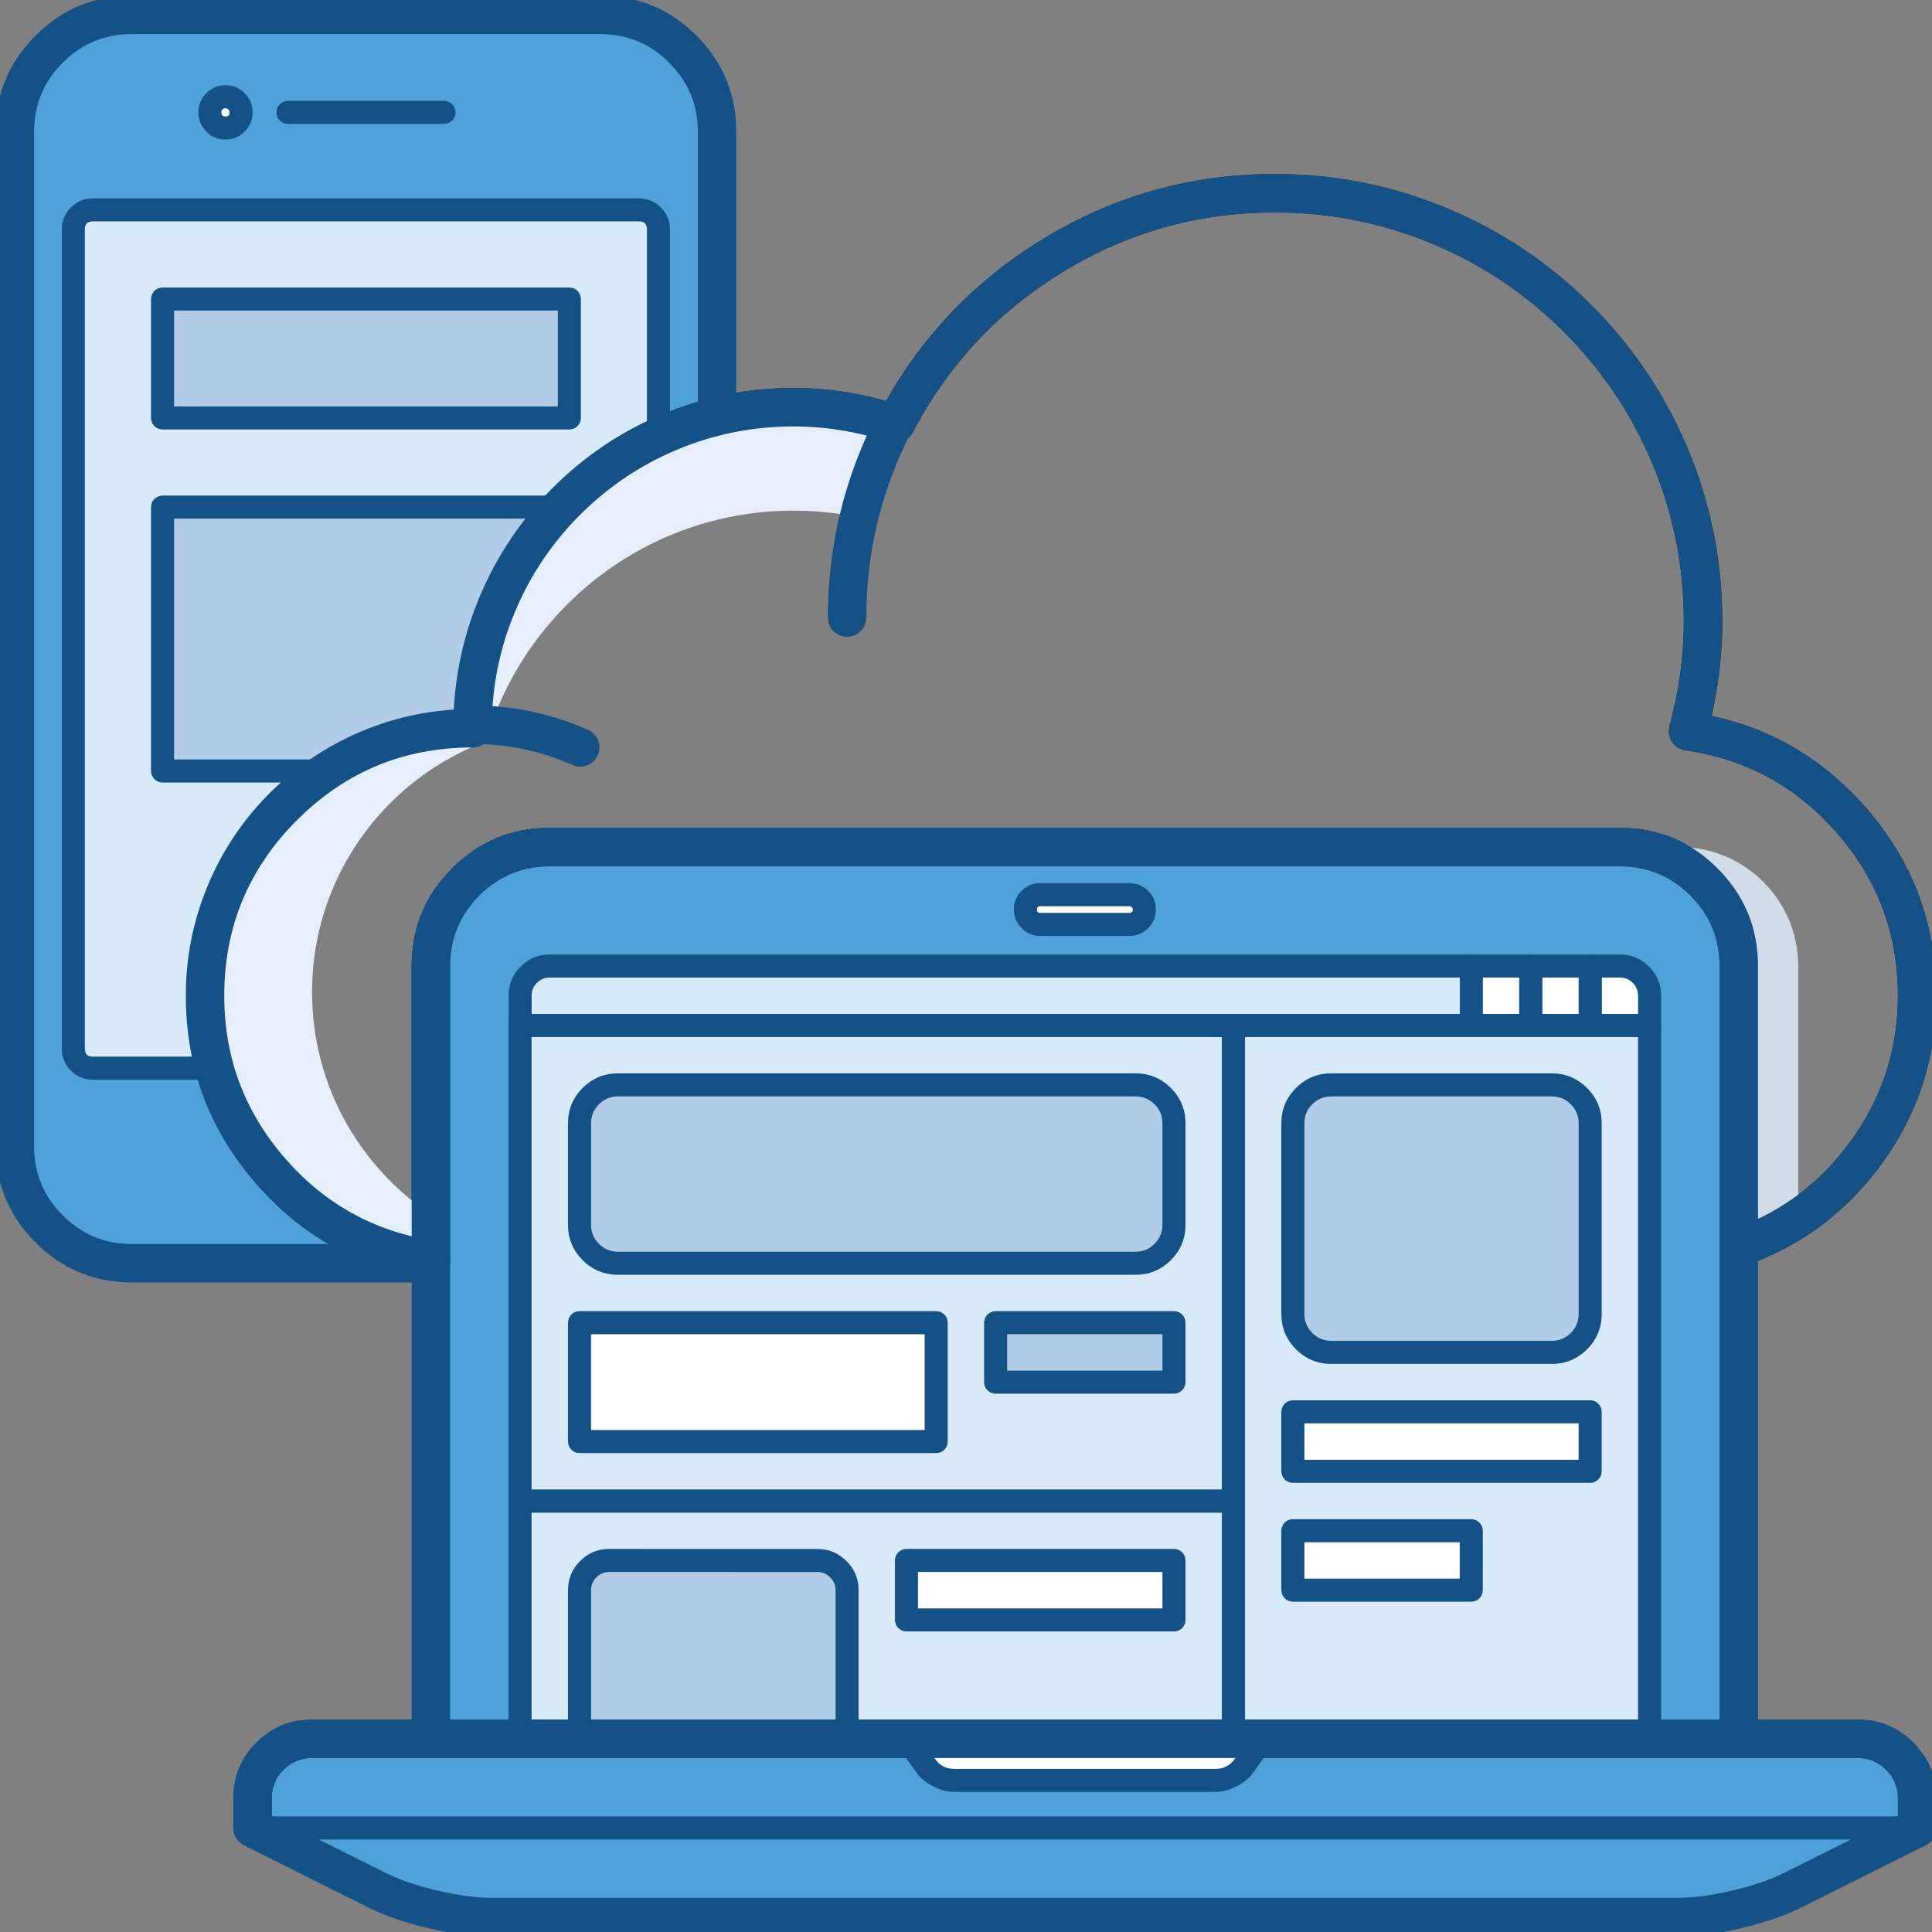 <svg xmlns="http://www.w3.org/2000/svg" xmlns:xlink="http://www.w3.org/1999/xlink" fill="none" version="1.1" width="62.854" height="62.854" viewBox="0 0 62.854 62.854"><rect x="0" y="0" width="62.854" height="62.854" fill="#808080" stroke="none"/><defs><clipPath id="master_svg0_0_253"><g><rect x="0" y="0" width="62.854" height="62.854" rx="0" fill="#FFFFFF" fill-opacity="1"/></g></clipPath></defs><g style="mix-blend-mode:passthrough"><g style="mix-blend-mode:passthrough" clipPath="url(#master_svg0_0_253)"><g><path d="M61.745,32.392Q61.745,29.365,59.754,27.089Q57.781,24.835,54.829,24.409Q54.768,24.4,54.71,24.379Q54.652,24.359,54.599,24.327Q54.546,24.296,54.5,24.255Q54.454,24.213,54.418,24.164Q54.381,24.115,54.354,24.059Q54.328,24.004,54.312,23.944Q54.297,23.884,54.294,23.823Q54.291,23.762,54.3,23.701Q54.305,23.664,54.314,23.628Q54.781,21.883,54.781,20.211Q54.781,17.504,53.736,15.034Q52.727,12.647,50.886,10.806Q49.044,8.965,46.657,7.956Q44.187,6.911,41.479,6.911Q37.692,6.911,34.491,8.899Q31.38,10.831,29.685,14.084Q29.659,14.133,29.626,14.177Q29.592,14.221,29.551,14.258Q29.51,14.295,29.463,14.325Q29.416,14.354,29.364,14.375Q29.313,14.396,29.259,14.407Q29.205,14.418,29.149,14.42Q29.094,14.422,29.039,14.414Q28.984,14.405,28.932,14.388Q27.399,13.873,25.814,13.873Q23.817,13.873,21.993,14.644Q20.231,15.389,18.872,16.749Q17.513,18.108,16.768,19.87Q15.997,21.694,15.997,23.692Q15.997,23.753,15.985,23.814Q15.973,23.874,15.949,23.931Q15.926,23.988,15.892,24.039Q15.857,24.09,15.814,24.134Q15.77,24.177,15.719,24.211Q15.668,24.246,15.611,24.269Q15.554,24.293,15.494,24.305Q15.433,24.317,15.372,24.317Q12.027,24.317,9.661,26.683Q7.295,29.049,7.295,32.395Q7.295,35.397,9.256,37.664Q11.196,39.907,14.115,40.365L14.018,40.982L13.393,40.982L13.393,31.427Q13.393,29.566,14.709,28.249Q16.026,26.933,17.886,26.933L52.697,26.933Q54.56,26.933,55.876,28.249Q57.193,29.565,57.193,31.427L57.193,40.591L56.568,40.591L56.359,40.002Q58.745,39.156,60.229,37.098Q61.745,34.994,61.745,32.392ZM62.995,32.392Q62.995,35.397,61.243,37.828Q59.531,40.204,56.777,41.18Q56.676,41.216,56.568,41.216Q56.507,41.216,56.446,41.204Q56.386,41.192,56.329,41.168Q56.272,41.144,56.221,41.11Q56.17,41.076,56.126,41.033Q56.083,40.989,56.049,40.938Q56.014,40.887,55.991,40.83Q55.967,40.773,55.955,40.713Q55.943,40.652,55.943,40.591L55.943,31.427Q55.943,30.083,54.993,29.133Q54.042,28.183,52.697,28.183L17.886,28.183Q16.543,28.183,15.593,29.133Q14.643,30.083,14.643,31.427L14.643,40.982Q14.643,41.031,14.636,41.079Q14.626,41.14,14.605,41.197Q14.584,41.255,14.552,41.308Q14.519,41.36,14.478,41.406Q14.436,41.451,14.386,41.487Q14.337,41.523,14.281,41.549Q14.225,41.575,14.165,41.59Q14.105,41.604,14.044,41.607Q13.982,41.609,13.921,41.6Q10.55,41.071,8.31,38.482Q6.045,35.863,6.045,32.395Q6.045,30.497,6.778,28.764Q7.486,27.09,8.777,25.799Q10.068,24.508,11.742,23.8Q13.475,23.067,15.372,23.067L15.372,23.692L14.747,23.692Q14.747,21.441,15.617,19.383Q16.457,17.397,17.988,15.865Q19.52,14.333,21.506,13.493Q23.563,12.623,25.814,12.623Q27.603,12.623,29.33,13.203L29.131,13.795L28.577,13.507Q30.429,9.95,33.832,7.837Q37.335,5.661,41.479,5.661Q44.44,5.661,47.144,6.805Q49.756,7.909,51.769,9.922Q53.783,11.936,54.888,14.547Q56.031,17.251,56.031,20.211Q56.031,22.048,55.522,23.952L54.918,23.79L55.008,23.171Q58.418,23.664,60.694,26.266Q62.995,28.895,62.995,32.392Z" fill="#231F20" fill-opacity="1"/></g><g><path d="M52.697,27.558C54.835,27.558,56.568,29.29,56.568,31.427C56.568,31.427,56.568,56.568,56.568,56.568C56.568,56.568,14.019,56.568,14.019,56.568C14.019,56.568,14.019,31.427,14.019,31.427C14.019,29.29,15.752,27.558,17.887,27.558C17.887,27.558,52.697,27.558,52.697,27.558C52.697,27.558,52.697,27.558,52.697,27.558Z" fill="#4EA1D9" fill-opacity="1"/></g><g><path d="M17.887,26.933L52.697,26.933Q54.56,26.933,55.876,28.249Q57.193,29.565,57.193,31.427L57.193,56.568Q57.193,56.63,57.181,56.69Q57.169,56.75,57.146,56.807Q57.122,56.864,57.088,56.915Q57.054,56.967,57.01,57.01Q56.967,57.054,56.915,57.088Q56.864,57.122,56.807,57.146Q56.75,57.169,56.69,57.181Q56.63,57.193,56.568,57.193L14.019,57.193Q13.957,57.193,13.897,57.181Q13.837,57.169,13.78,57.146Q13.723,57.122,13.672,57.088Q13.62,57.054,13.577,57.01Q13.533,56.967,13.499,56.915Q13.465,56.864,13.441,56.807Q13.418,56.75,13.406,56.69Q13.394,56.63,13.394,56.568L13.394,31.427Q13.394,29.566,14.71,28.249Q16.026,26.933,17.887,26.933ZM17.887,28.183Q16.544,28.183,15.594,29.133Q14.644,30.083,14.644,31.427L14.644,56.568L14.019,56.568L14.019,55.943L56.568,55.943L56.568,56.568L55.943,56.568L55.943,31.427Q55.943,30.083,54.993,29.133Q54.042,28.183,52.697,28.183L17.887,28.183Z" fill="#145186" fill-opacity="1"/></g><g><path d="M14.019,40.981C9.856,40.329,6.671,36.74,6.671,32.394C6.671,27.587,10.568,23.691,15.373,23.691C15.373,18.782,18.763,14.675,23.329,13.559C23.329,13.559,23.329,4.292,23.329,4.292C23.329,2.188,21.623,0.483,19.52,0.483C19.52,0.483,4.288,0.483,4.288,0.483C2.186,0.483,0.483,2.188,0.483,4.29C0.483,4.29,0.483,37.288,0.483,37.288C0.483,39.391,2.186,41.096,4.288,41.096C4.288,41.096,14.019,41.096,14.019,41.096C14.019,41.096,14.019,40.981,14.019,40.981Z" fill="#4EA1D9" fill-opacity="1"/></g><g><path d="M13.394,41.096L13.394,40.981L14.019,40.981L13.922,41.599Q10.551,41.071,8.311,38.482Q6.046,35.863,6.046,32.394Q6.046,30.496,6.779,28.763Q7.487,27.089,8.778,25.798Q10.069,24.507,11.742,23.799Q13.476,23.066,15.373,23.066L15.373,23.691L14.748,23.691Q14.748,19.827,17.15,16.813Q19.512,13.848,23.18,12.951L23.329,13.559L22.704,13.559L22.704,4.292Q22.704,2.973,21.771,2.041Q20.839,1.108,19.52,1.108L4.288,1.108Q2.971,1.108,2.04,2.04Q1.108,2.972,1.108,4.29L1.108,37.288Q1.108,38.607,2.04,39.539Q2.971,40.471,4.288,40.471L14.019,40.471L14.019,41.096L13.394,41.096ZM14.644,41.096Q14.644,41.158,14.632,41.218Q14.62,41.279,14.596,41.336Q14.573,41.393,14.538,41.444Q14.504,41.495,14.461,41.538Q14.417,41.582,14.366,41.616Q14.315,41.65,14.258,41.674Q14.201,41.697,14.141,41.709Q14.08,41.721,14.019,41.721L4.288,41.721Q2.453,41.721,1.155,40.422Q-0.142,39.124,-0.142,37.288L-0.142,4.29Q-0.142,2.455,1.155,1.157Q2.453,-0.142,4.288,-0.142L19.52,-0.142Q21.356,-0.142,22.655,1.157Q23.954,2.455,23.954,4.292L23.954,13.559Q23.954,13.611,23.945,13.662Q23.937,13.713,23.92,13.763Q23.903,13.812,23.878,13.858Q23.853,13.903,23.82,13.944Q23.788,13.985,23.75,14.021Q23.711,14.056,23.667,14.084Q23.624,14.112,23.576,14.133Q23.528,14.153,23.477,14.166Q20.224,14.961,18.127,17.592Q15.998,20.265,15.998,23.691Q15.998,23.752,15.986,23.813Q15.974,23.873,15.95,23.93Q15.926,23.987,15.892,24.038Q15.858,24.089,15.815,24.133Q15.771,24.176,15.72,24.211Q15.669,24.245,15.612,24.268Q15.555,24.292,15.495,24.304Q15.434,24.316,15.373,24.316Q12.028,24.316,9.662,26.682Q7.296,29.048,7.296,32.394Q7.296,35.397,9.256,37.664Q11.196,39.906,14.116,40.364Q14.17,40.372,14.223,40.39Q14.275,40.409,14.324,40.436Q14.372,40.463,14.415,40.498Q14.458,40.533,14.494,40.575Q14.53,40.617,14.558,40.665Q14.586,40.713,14.605,40.765Q14.624,40.817,14.634,40.871Q14.644,40.926,14.644,40.981L14.644,41.096Z" fill="#145186" fill-opacity="1"/></g><g><path d="M7.843,3.656C7.843,3.938,7.618,4.164,7.336,4.164C7.055,4.164,6.828,3.938,6.828,3.656C6.828,3.377,7.055,3.148,7.336,3.148C7.618,3.148,7.843,3.376,7.843,3.656Z" fill="#FFFFFF" fill-opacity="1"/></g><g><path d="M7.335,2.773Q7.702,2.772,7.961,3.032Q8.218,3.291,8.218,3.656Q8.218,4.022,7.961,4.28Q7.703,4.539,7.336,4.539Q6.97,4.539,6.712,4.281Q6.453,4.022,6.453,3.656Q6.453,3.291,6.711,3.033Q6.97,2.773,7.336,2.773L7.335,2.773ZM7.336,3.523Q7.203,3.523,7.203,3.656Q7.203,3.789,7.336,3.789Q7.468,3.789,7.468,3.656Q7.468,3.6,7.43,3.562Q7.392,3.523,7.337,3.523L7.336,3.523Z" fill="#145186" fill-opacity="1"/></g><g><path d="M14.444,4.031L9.367,4.031L9.367,3.656L9.367,3.281L14.444,3.281L14.444,3.656L14.444,4.031ZM14.444,3.281Q14.48,3.281,14.517,3.288Q14.553,3.295,14.587,3.309Q14.621,3.324,14.652,3.344Q14.683,3.365,14.709,3.391Q14.735,3.417,14.755,3.448Q14.776,3.478,14.79,3.512Q14.804,3.547,14.811,3.583Q14.819,3.619,14.819,3.656Q14.819,3.693,14.811,3.729Q14.804,3.765,14.79,3.799Q14.776,3.834,14.755,3.864Q14.735,3.895,14.709,3.921Q14.683,3.947,14.652,3.968Q14.621,3.988,14.587,4.002Q14.553,4.017,14.517,4.024Q14.48,4.031,14.444,4.031L9.367,4.031Q9.33,4.031,9.293,4.024Q9.257,4.017,9.223,4.002Q9.189,3.988,9.158,3.968Q9.127,3.947,9.101,3.921Q9.075,3.895,9.055,3.864Q9.034,3.834,9.02,3.799Q9.006,3.765,8.999,3.729Q8.992,3.693,8.992,3.656Q8.992,3.619,8.999,3.583Q9.006,3.547,9.02,3.512Q9.034,3.478,9.055,3.448Q9.075,3.417,9.101,3.391Q9.127,3.365,9.158,3.344Q9.189,3.324,9.223,3.309Q9.257,3.295,9.293,3.288Q9.33,3.281,9.367,3.281L14.444,3.281Z" fill="#145186" fill-opacity="1"/></g><g><path d="M6.671,32.394C6.671,27.588,10.568,23.691,15.373,23.691C15.373,19.494,17.855,15.885,21.422,14.226C21.422,14.226,21.422,7.463,21.422,7.463C21.422,7.115,21.138,6.828,20.789,6.828C20.789,6.828,3.02,6.828,3.02,6.828C2.671,6.828,2.386,7.115,2.386,7.463C2.386,7.463,2.386,34.117,2.386,34.117C2.386,34.465,2.671,34.751,3.02,34.751C3.02,34.751,7.001,34.751,7.001,34.751C6.791,34,6.671,33.212,6.671,32.394Z" fill="#D8EAF8" fill-opacity="1"/></g><g><path d="M6.64,34.852Q6.296,33.619,6.296,32.394Q6.296,30.547,7.009,28.86Q7.698,27.231,8.955,25.975Q10.211,24.719,11.84,24.03Q13.527,23.316,15.373,23.316L15.373,23.691L14.998,23.691Q14.998,20.48,16.746,17.802Q18.446,15.197,21.264,13.886L21.422,14.226L21.047,14.226L21.047,7.463Q21.047,7.203,20.789,7.203L3.02,7.203Q2.761,7.203,2.761,7.463L2.761,34.117Q2.761,34.376,3.02,34.376L7.001,34.376L7.001,34.751L6.64,34.852ZM7.362,34.65Q7.376,34.7,7.376,34.751Q7.376,34.788,7.369,34.824Q7.362,34.86,7.347,34.894Q7.333,34.929,7.313,34.959Q7.292,34.99,7.266,35.016Q7.24,35.042,7.209,35.063Q7.179,35.083,7.144,35.097Q7.11,35.111,7.074,35.119Q7.038,35.126,7.001,35.126L3.02,35.126Q2.603,35.126,2.307,34.83Q2.011,34.534,2.011,34.117L2.011,7.463Q2.011,7.046,2.307,6.75Q2.603,6.453,3.02,6.453L20.789,6.453Q21.206,6.453,21.502,6.75Q21.797,7.047,21.797,7.463L21.797,14.226Q21.797,14.28,21.782,14.331Q21.767,14.383,21.738,14.428Q21.709,14.473,21.669,14.508Q21.629,14.544,21.58,14.566Q18.956,15.787,17.374,18.212Q15.748,20.703,15.748,23.691Q15.748,23.728,15.74,23.764Q15.733,23.8,15.719,23.834Q15.705,23.869,15.684,23.899Q15.664,23.93,15.638,23.956Q15.612,23.982,15.581,24.003Q15.55,24.023,15.516,24.037Q15.482,24.052,15.446,24.059Q15.41,24.066,15.373,24.066Q11.924,24.066,9.485,26.505Q7.046,28.945,7.046,32.394Q7.046,33.516,7.362,34.65Z" fill="#145186" fill-opacity="1"/></g><g><rect x="40.129" y="33.361" width="13.537" height="23.207" rx="0" fill="#D8EAF8" fill-opacity="1"/></g><g><path d="M39.754,56.568L39.754,33.361Q39.754,33.325,39.761,33.288Q39.768,33.252,39.782,33.218Q39.796,33.184,39.817,33.153Q39.837,33.122,39.864,33.096Q39.89,33.07,39.92,33.05Q39.951,33.029,39.985,33.015Q40.019,33.001,40.056,32.994Q40.092,32.986,40.129,32.986L53.666,32.986Q53.703,32.986,53.739,32.994Q53.775,33.001,53.809,33.015Q53.843,33.029,53.874,33.05Q53.905,33.07,53.931,33.096Q53.957,33.122,53.977,33.153Q53.998,33.184,54.012,33.218Q54.026,33.252,54.033,33.288Q54.041,33.325,54.041,33.361L54.041,56.568Q54.041,56.605,54.033,56.641Q54.026,56.678,54.012,56.712Q53.998,56.746,53.977,56.776Q53.957,56.807,53.931,56.833Q53.905,56.859,53.874,56.88Q53.843,56.9,53.809,56.915Q53.775,56.929,53.739,56.936Q53.703,56.943,53.666,56.943L40.129,56.943Q40.092,56.943,40.056,56.936Q40.019,56.929,39.985,56.915Q39.951,56.9,39.92,56.88Q39.89,56.859,39.864,56.833Q39.837,56.807,39.817,56.776Q39.796,56.746,39.782,56.712Q39.768,56.678,39.761,56.641Q39.754,56.605,39.754,56.568ZM40.504,33.736L40.504,56.193L53.291,56.193L53.291,33.736L40.504,33.736Z" fill="#145186" fill-opacity="1"/></g><g><rect x="16.918" y="48.834" width="23.207" height="7.734" rx="0" fill="#D8EAF8" fill-opacity="1"/></g><g><path d="M16.543,56.568L16.543,48.834Q16.543,48.797,16.55,48.761Q16.558,48.725,16.572,48.69Q16.586,48.656,16.606,48.626Q16.627,48.595,16.653,48.569Q16.679,48.543,16.71,48.522Q16.741,48.502,16.775,48.487Q16.809,48.473,16.845,48.466Q16.881,48.459,16.918,48.459L40.126,48.459Q40.163,48.459,40.199,48.466Q40.235,48.473,40.269,48.487Q40.303,48.502,40.334,48.522Q40.365,48.543,40.391,48.569Q40.417,48.595,40.437,48.626Q40.458,48.656,40.472,48.69Q40.486,48.725,40.493,48.761Q40.501,48.797,40.501,48.834L40.501,56.568Q40.501,56.605,40.493,56.641Q40.486,56.678,40.472,56.712Q40.458,56.746,40.438,56.777Q40.417,56.807,40.391,56.833Q40.365,56.859,40.334,56.88Q40.303,56.9,40.269,56.915Q40.235,56.929,40.199,56.936Q40.163,56.943,40.126,56.943L16.918,56.943Q16.881,56.943,16.845,56.936Q16.809,56.929,16.775,56.915Q16.741,56.9,16.71,56.88Q16.679,56.859,16.653,56.833Q16.627,56.807,16.606,56.777Q16.586,56.746,16.572,56.712Q16.558,56.678,16.55,56.641Q16.543,56.605,16.543,56.568ZM17.293,49.209L17.293,56.193L39.751,56.193L39.751,49.209L17.293,49.209Z" fill="#145186" fill-opacity="1"/></g><g><rect x="16.918" y="33.361" width="23.207" height="15.471" rx="0" fill="#D8EAF8" fill-opacity="1"/></g><g><path d="M16.543,48.832L16.543,33.361Q16.543,33.325,16.55,33.288Q16.558,33.252,16.572,33.218Q16.586,33.184,16.606,33.153Q16.627,33.122,16.653,33.096Q16.679,33.07,16.71,33.05Q16.741,33.029,16.775,33.015Q16.809,33.001,16.845,32.994Q16.881,32.986,16.918,32.986L40.126,32.986Q40.163,32.986,40.199,32.994Q40.235,33.001,40.269,33.015Q40.303,33.029,40.334,33.05Q40.365,33.07,40.391,33.096Q40.417,33.122,40.437,33.153Q40.458,33.184,40.472,33.218Q40.486,33.252,40.493,33.288Q40.501,33.325,40.501,33.361L40.501,48.832Q40.501,48.869,40.493,48.905Q40.486,48.942,40.472,48.976Q40.458,49.01,40.438,49.041Q40.417,49.071,40.391,49.097Q40.365,49.124,40.334,49.144Q40.303,49.165,40.269,49.179Q40.235,49.193,40.199,49.2Q40.163,49.207,40.126,49.207L16.918,49.207Q16.881,49.207,16.845,49.2Q16.809,49.193,16.775,49.179Q16.741,49.165,16.71,49.144Q16.679,49.124,16.653,49.097Q16.627,49.071,16.606,49.041Q16.586,49.01,16.572,48.976Q16.558,48.942,16.55,48.905Q16.543,48.869,16.543,48.832ZM17.293,33.736L17.293,48.457L39.751,48.457L39.751,33.736L17.293,33.736Z" fill="#145186" fill-opacity="1"/></g><g><path d="M51.733,31.427C51.733,31.427,52.697,31.427,52.697,31.427C53.233,31.427,53.666,31.86,53.666,32.394C53.666,32.394,53.666,33.36,53.666,33.36C53.666,33.36,51.733,33.36,51.733,33.36C51.733,33.36,51.733,31.427,51.733,31.427C51.733,31.427,51.733,31.427,51.733,31.427Z" fill="#FFFFFF" fill-opacity="1"/></g><g><path d="M51.358,33.36L51.358,31.427Q51.358,31.39,51.365,31.354Q51.373,31.317,51.387,31.283Q51.401,31.249,51.421,31.218Q51.442,31.188,51.468,31.162Q51.494,31.135,51.525,31.115Q51.556,31.094,51.59,31.08Q51.624,31.066,51.66,31.059Q51.696,31.052,51.733,31.052L52.697,31.052Q53.254,31.052,53.648,31.445Q54.041,31.838,54.041,32.394L54.041,33.36Q54.041,33.397,54.033,33.433Q54.026,33.469,54.012,33.503Q53.998,33.538,53.977,33.568Q53.957,33.599,53.931,33.625Q53.905,33.651,53.874,33.672Q53.843,33.692,53.809,33.706Q53.775,33.721,53.739,33.728Q53.703,33.735,53.666,33.735L51.733,33.735Q51.696,33.735,51.66,33.728Q51.624,33.721,51.59,33.706Q51.556,33.692,51.525,33.672Q51.494,33.651,51.468,33.625Q51.442,33.599,51.421,33.568Q51.401,33.538,51.387,33.503Q51.373,33.469,51.365,33.433Q51.358,33.397,51.358,33.36ZM52.108,33.36L51.733,33.36L51.733,32.985L53.666,32.985L53.666,33.36L53.291,33.36L53.291,32.394Q53.291,32.149,53.117,31.975Q52.944,31.802,52.697,31.802L51.733,31.802L51.733,31.427L52.108,31.427L52.108,33.36Z" fill="#145186" fill-opacity="1"/></g><g><path d="M16.921,33.36C16.921,33.36,16.921,32.392,16.921,32.392C16.921,31.86,17.354,31.427,17.887,31.427C17.887,31.427,47.867,31.427,47.867,31.427C47.867,31.427,47.867,33.36,47.867,33.36C47.867,33.36,16.921,33.36,16.921,33.36C16.921,33.36,16.921,33.36,16.921,33.36Z" fill="#D8EAF8" fill-opacity="1"/></g><g><path d="M47.867,33.735L16.921,33.735Q16.884,33.735,16.848,33.728Q16.812,33.721,16.778,33.706Q16.744,33.692,16.713,33.672Q16.682,33.651,16.656,33.625Q16.63,33.599,16.61,33.568Q16.589,33.538,16.575,33.503Q16.561,33.469,16.554,33.433Q16.546,33.397,16.546,33.36L16.546,32.392Q16.546,31.838,16.939,31.445Q17.332,31.052,17.887,31.052L47.867,31.052Q47.904,31.052,47.94,31.059Q47.976,31.066,48.01,31.08Q48.045,31.094,48.075,31.115Q48.106,31.135,48.132,31.162Q48.158,31.188,48.179,31.218Q48.199,31.249,48.213,31.283Q48.228,31.317,48.235,31.354Q48.242,31.39,48.242,31.427L48.242,33.36Q48.242,33.397,48.235,33.433Q48.228,33.469,48.213,33.503Q48.199,33.538,48.179,33.568Q48.158,33.599,48.132,33.625Q48.106,33.651,48.075,33.672Q48.045,33.692,48.01,33.706Q47.976,33.721,47.94,33.728Q47.904,33.735,47.867,33.735ZM47.867,32.985L47.867,33.36L47.492,33.36L47.492,31.427L47.867,31.427L47.867,31.802L17.887,31.802Q17.643,31.802,17.469,31.975Q17.296,32.148,17.296,32.392L17.296,33.36L16.921,33.36L16.921,32.985L47.867,32.985Z" fill="#145186" fill-opacity="1"/></g><g><path d="M36.744,30.074C37.01,30.074,37.229,29.856,37.229,29.589C37.229,29.322,37.01,29.107,36.744,29.107C36.744,29.107,33.845,29.107,33.845,29.107C33.576,29.107,33.36,29.322,33.36,29.589C33.36,29.856,33.576,30.074,33.845,30.074C33.845,30.074,36.744,30.074,36.744,30.074C36.744,30.074,36.744,30.074,36.744,30.074Z" fill="#FFFFFF" fill-opacity="1"/></g><g><path d="M33.845,29.699L36.744,29.699Q36.854,29.699,36.854,29.589Q36.854,29.545,36.823,29.514Q36.79,29.482,36.744,29.482L33.845,29.482Q33.735,29.482,33.735,29.589Q33.735,29.699,33.845,29.699ZM33.845,30.449Q33.488,30.449,33.236,30.196Q32.985,29.944,32.985,29.589Q32.985,29.233,33.237,28.982Q33.488,28.732,33.845,28.732L36.744,28.732Q37.099,28.732,37.351,28.981Q37.604,29.233,37.604,29.589Q37.604,29.944,37.352,30.197Q37.099,30.449,36.744,30.449L33.845,30.449Z" fill="#145186" fill-opacity="1"/></g><g><rect x="49.798" y="31.427" width="1.936" height="1.933" rx="0" fill="#FFFFFF" fill-opacity="1"/></g><g><path d="M49.423,33.36L49.423,31.427Q49.423,31.39,49.43,31.354Q49.437,31.317,49.451,31.283Q49.465,31.249,49.486,31.218Q49.506,31.188,49.533,31.162Q49.559,31.135,49.589,31.115Q49.62,31.094,49.654,31.08Q49.688,31.066,49.725,31.059Q49.761,31.052,49.798,31.052L51.733,31.052Q51.77,31.052,51.806,31.059Q51.843,31.066,51.877,31.08Q51.911,31.094,51.942,31.115Q51.972,31.135,51.998,31.162Q52.025,31.188,52.045,31.218Q52.066,31.249,52.08,31.283Q52.094,31.317,52.101,31.354Q52.108,31.39,52.108,31.427L52.108,33.36Q52.108,33.397,52.101,33.433Q52.094,33.469,52.08,33.503Q52.066,33.538,52.045,33.568Q52.025,33.599,51.998,33.625Q51.972,33.651,51.942,33.672Q51.911,33.692,51.877,33.706Q51.843,33.721,51.806,33.728Q51.77,33.735,51.733,33.735L49.798,33.735Q49.761,33.735,49.725,33.728Q49.688,33.721,49.654,33.706Q49.62,33.692,49.589,33.672Q49.559,33.651,49.533,33.625Q49.506,33.599,49.486,33.568Q49.465,33.538,49.451,33.503Q49.437,33.469,49.43,33.433Q49.423,33.397,49.423,33.36ZM50.173,31.802L50.173,32.985L51.358,32.985L51.358,31.802L50.173,31.802Z" fill="#145186" fill-opacity="1"/></g><g><rect x="47.867" y="31.427" width="1.931" height="1.933" rx="0" fill="#FFFFFF" fill-opacity="1"/></g><g><path d="M47.492,33.36L47.492,31.427Q47.492,31.39,47.499,31.354Q47.506,31.317,47.52,31.283Q47.535,31.249,47.555,31.218Q47.576,31.188,47.602,31.162Q47.628,31.135,47.659,31.115Q47.689,31.094,47.723,31.08Q47.758,31.066,47.794,31.059Q47.83,31.052,47.867,31.052L49.798,31.052Q49.835,31.052,49.871,31.059Q49.907,31.066,49.941,31.08Q49.975,31.094,50.006,31.115Q50.037,31.135,50.063,31.162Q50.089,31.188,50.11,31.218Q50.13,31.249,50.144,31.283Q50.158,31.317,50.166,31.354Q50.173,31.39,50.173,31.427L50.173,33.36Q50.173,33.397,50.166,33.433Q50.158,33.469,50.144,33.503Q50.13,33.538,50.11,33.568Q50.089,33.599,50.063,33.625Q50.037,33.651,50.006,33.672Q49.975,33.692,49.941,33.706Q49.907,33.721,49.871,33.728Q49.835,33.735,49.798,33.735L47.867,33.735Q47.83,33.735,47.794,33.728Q47.758,33.721,47.723,33.706Q47.689,33.692,47.659,33.672Q47.628,33.651,47.602,33.625Q47.576,33.599,47.555,33.568Q47.535,33.538,47.52,33.503Q47.506,33.469,47.499,33.433Q47.492,33.397,47.492,33.36ZM48.242,31.802L48.242,32.985L49.423,32.985L49.423,31.802L48.242,31.802Z" fill="#145186" fill-opacity="1"/></g><g><path d="M42.061 36.545C42.061 35.854 42.621 35.295 43.311 35.295L50.483 35.295C51.174 35.295 51.733 35.854 51.733 36.545L51.733 42.747C51.733 43.438 51.174 43.997 50.483 43.997L43.312 43.997C42.621 43.997 42.061 43.437 42.061 42.746Z" fill="#B2CCE8" fill-opacity="1"/></g><g><path d="M41.686,36.545Q41.686,35.872,42.162,35.396Q42.638,34.92,43.311,34.92L50.483,34.92Q51.156,34.92,51.632,35.396Q52.108,35.872,52.108,36.545L52.108,42.747Q52.108,43.421,51.632,43.897Q51.156,44.372,50.483,44.372L43.312,44.372Q42.639,44.372,42.162,43.896Q41.686,43.42,41.686,42.746L41.686,36.545ZM42.436,36.545L42.436,42.746Q42.436,43.109,42.693,43.366Q42.949,43.622,43.312,43.622L50.483,43.622Q50.846,43.622,51.102,43.366Q51.358,43.11,51.358,42.747L51.358,36.545Q51.358,36.182,51.102,35.926Q50.846,35.67,50.483,35.67L43.311,35.67Q42.949,35.67,42.692,35.926Q42.436,36.182,42.436,36.545Z" fill="#145186" fill-opacity="1"/></g><g><path d="M27.558,56.568C27.558,56.568,27.558,51.733,27.558,51.733C27.558,51.203,27.122,50.768,26.591,50.768C26.591,50.768,19.821,50.766,19.821,50.766C19.288,50.766,18.854,51.202,18.854,51.733C18.854,51.733,18.854,56.568,18.854,56.568C18.854,56.568,27.558,56.568,27.558,56.568C27.558,56.568,27.558,56.568,27.558,56.568Z" fill="#B2CCE8" fill-opacity="1"/></g><g><path d="M18.854,56.193L27.558,56.193L27.558,56.568L27.183,56.568L27.183,51.733Q27.183,51.491,27.009,51.317Q26.834,51.143,26.591,51.143L19.821,51.141Q19.577,51.141,19.403,51.316Q19.229,51.49,19.229,51.733L19.229,56.568L18.854,56.568L18.854,56.193ZM18.854,56.943Q18.817,56.943,18.781,56.936Q18.744,56.929,18.71,56.915Q18.676,56.9,18.645,56.88Q18.615,56.859,18.589,56.833Q18.562,56.807,18.542,56.777Q18.521,56.746,18.507,56.712Q18.493,56.678,18.486,56.641Q18.479,56.605,18.479,56.568L18.479,51.733Q18.479,51.179,18.872,50.785Q19.266,50.391,19.821,50.391L26.591,50.393Q27.144,50.393,27.538,50.786Q27.933,51.18,27.933,51.733L27.933,56.568Q27.933,56.605,27.926,56.641Q27.919,56.678,27.905,56.712Q27.89,56.746,27.87,56.777Q27.849,56.807,27.823,56.833Q27.797,56.859,27.766,56.88Q27.736,56.9,27.702,56.915Q27.667,56.929,27.631,56.936Q27.595,56.943,27.558,56.943L18.854,56.943Z" fill="#145186" fill-opacity="1"/></g><g><rect x="18.854" y="43.031" width="11.604" height="3.867" rx="0" fill="#FFFFFF" fill-opacity="1"/></g><g><path d="M18.479,46.898L18.479,43.031Q18.479,42.994,18.486,42.958Q18.493,42.922,18.507,42.888Q18.521,42.854,18.542,42.823Q18.562,42.792,18.589,42.766Q18.615,42.74,18.645,42.719Q18.676,42.699,18.71,42.685Q18.744,42.671,18.781,42.663Q18.817,42.656,18.854,42.656L30.457,42.656Q30.494,42.656,30.531,42.663Q30.567,42.671,30.601,42.685Q30.635,42.699,30.666,42.719Q30.697,42.74,30.723,42.766Q30.749,42.792,30.769,42.823Q30.79,42.854,30.804,42.888Q30.818,42.922,30.825,42.958Q30.832,42.994,30.832,43.031L30.832,46.898Q30.832,46.935,30.825,46.972Q30.818,47.008,30.804,47.042Q30.79,47.076,30.769,47.107Q30.749,47.137,30.723,47.164Q30.697,47.19,30.666,47.21Q30.635,47.231,30.601,47.245Q30.567,47.259,30.531,47.266Q30.494,47.273,30.457,47.273L18.854,47.273Q18.817,47.273,18.781,47.266Q18.744,47.259,18.71,47.245Q18.676,47.231,18.645,47.21Q18.615,47.19,18.589,47.164Q18.562,47.137,18.542,47.107Q18.521,47.076,18.507,47.042Q18.493,47.008,18.486,46.972Q18.479,46.935,18.479,46.898ZM19.229,43.406L19.229,46.523L30.082,46.523L30.082,43.406L19.229,43.406Z" fill="#145186" fill-opacity="1"/></g><g><path d="M18.854 36.545C18.854 35.854 19.413 35.295 20.104 35.295L36.942 35.295C37.633 35.295 38.193 35.855 38.193 36.546L38.193 39.846C38.193 40.536 37.633 41.097 36.942 41.097L20.103 41.097C19.413 41.097 18.854 40.537 18.854 39.848Z" fill="#B2CCE8" fill-opacity="1"/></g><g><path d="M18.479,36.545Q18.479,35.872,18.955,35.396Q19.431,34.92,20.104,34.92L36.942,34.92Q37.616,34.92,38.092,35.396Q38.568,35.872,38.568,36.546L38.568,39.846Q38.568,40.519,38.092,40.995Q37.616,41.472,36.942,41.472L20.103,41.472Q19.43,41.472,18.954,40.996Q18.479,40.52,18.479,39.848L18.479,36.545ZM19.229,36.545L19.229,39.848Q19.229,40.21,19.485,40.466Q19.741,40.722,20.103,40.722L36.942,40.722Q37.305,40.722,37.562,40.465Q37.818,40.208,37.818,39.846L37.818,36.546Q37.818,36.183,37.562,35.926Q37.305,35.67,36.942,35.67L20.104,35.67Q19.741,35.67,19.485,35.926Q19.229,36.182,19.229,36.545Z" fill="#145186" fill-opacity="1"/></g><g><rect x="42.061" y="45.931" width="9.672" height="1.936" rx="0" fill="#FFFFFF" fill-opacity="1"/></g><g><path d="M41.686,47.867L41.686,45.931Q41.686,45.894,41.693,45.857Q41.701,45.821,41.715,45.787Q41.729,45.753,41.749,45.722Q41.77,45.692,41.796,45.665Q41.822,45.639,41.853,45.619Q41.884,45.598,41.918,45.584Q41.952,45.57,41.988,45.563Q42.024,45.556,42.061,45.556L51.733,45.556Q51.77,45.556,51.806,45.563Q51.843,45.57,51.877,45.584Q51.911,45.598,51.942,45.619Q51.972,45.639,51.998,45.665Q52.025,45.692,52.045,45.722Q52.066,45.753,52.08,45.787Q52.094,45.821,52.101,45.857Q52.108,45.894,52.108,45.931L52.108,47.867Q52.108,47.904,52.101,47.94Q52.094,47.976,52.08,48.01Q52.066,48.045,52.045,48.075Q52.025,48.106,51.998,48.132Q51.972,48.158,51.942,48.179Q51.911,48.199,51.877,48.213Q51.843,48.228,51.806,48.235Q51.77,48.242,51.733,48.242L42.061,48.242Q42.024,48.242,41.988,48.235Q41.952,48.228,41.918,48.213Q41.884,48.199,41.853,48.179Q41.822,48.158,41.796,48.132Q41.77,48.106,41.749,48.075Q41.729,48.045,41.715,48.01Q41.701,47.976,41.693,47.94Q41.686,47.904,41.686,47.867ZM42.436,46.306L42.436,47.492L51.358,47.492L51.358,46.306L42.436,46.306Z" fill="#145186" fill-opacity="1"/></g><g><rect x="42.061" y="49.799" width="5.803" height="1.935" rx="0" fill="#FFFFFF" fill-opacity="1"/></g><g><path d="M41.686,51.733L41.686,49.799Q41.686,49.762,41.693,49.725Q41.701,49.689,41.715,49.655Q41.729,49.621,41.749,49.59Q41.77,49.56,41.796,49.533Q41.822,49.507,41.853,49.487Q41.884,49.466,41.918,49.452Q41.952,49.438,41.988,49.431Q42.024,49.424,42.061,49.424L47.864,49.424Q47.901,49.424,47.937,49.431Q47.973,49.438,48.007,49.452Q48.041,49.466,48.072,49.487Q48.103,49.507,48.129,49.533Q48.155,49.56,48.176,49.59Q48.196,49.621,48.21,49.655Q48.224,49.689,48.232,49.725Q48.239,49.762,48.239,49.799L48.239,51.733Q48.239,51.77,48.232,51.806Q48.224,51.843,48.21,51.877Q48.196,51.911,48.176,51.942Q48.155,51.972,48.129,51.998Q48.103,52.025,48.072,52.045Q48.041,52.066,48.007,52.08Q47.973,52.094,47.937,52.101Q47.901,52.108,47.864,52.108L42.061,52.108Q42.024,52.108,41.988,52.101Q41.952,52.094,41.918,52.08Q41.884,52.066,41.853,52.045Q41.822,52.025,41.796,51.998Q41.77,51.972,41.749,51.942Q41.729,51.911,41.715,51.877Q41.701,51.843,41.693,51.806Q41.686,51.77,41.686,51.733ZM42.436,50.174L42.436,51.358L47.489,51.358L47.489,50.174L42.436,50.174Z" fill="#145186" fill-opacity="1"/></g><g><path d="M62.37,59.47C62.37,59.47,62.37,58.503,62.37,58.503C62.37,57.434,61.503,56.568,60.435,56.568C60.435,56.568,10.152,56.568,10.152,56.568C9.083,56.568,8.216,57.434,8.216,58.503C8.216,58.503,8.216,59.47,8.216,59.47C8.216,59.47,12.29,61.507,12.29,61.507C13.241,61.98,14.891,62.37,15.954,62.37C15.954,62.37,54.636,62.37,54.636,62.37C55.699,62.37,57.346,61.98,58.296,61.507C58.296,61.507,62.37,59.47,62.37,59.47C62.37,59.47,62.37,59.47,62.37,59.47Z" fill="#4EA1D9" fill-opacity="1"/></g><g><path d="M58.017,60.948L62.091,58.911L62.37,59.47L61.745,59.47L61.745,58.503Q61.745,57.96,61.361,57.577Q60.977,57.193,60.435,57.193L10.152,57.193Q9.609,57.193,9.225,57.577Q8.841,57.96,8.841,58.503L8.841,59.47L8.216,59.47L8.496,58.911L12.569,60.948Q13.218,61.27,14.223,61.508Q15.23,61.745,15.954,61.745L54.636,61.745Q55.36,61.745,56.365,61.508Q57.369,61.271,58.018,60.947L58.017,60.948ZM58.575,62.066Q57.797,62.454,56.652,62.724Q55.505,62.995,54.636,62.995L15.954,62.995Q15.085,62.995,13.936,62.724Q12.79,62.454,12.01,62.066L7.937,60.029Q7.859,59.99,7.795,59.931Q7.73,59.873,7.685,59.798Q7.639,59.724,7.615,59.641Q7.591,59.557,7.591,59.47L7.591,58.503Q7.591,57.442,8.342,56.692Q9.092,55.943,10.152,55.943L60.435,55.943Q61.495,55.943,62.245,56.692Q62.995,57.442,62.995,58.503L62.995,59.47Q62.995,59.557,62.971,59.641Q62.947,59.724,62.902,59.798Q62.856,59.873,62.792,59.931Q62.727,59.99,62.65,60.029L58.576,62.066L58.575,62.066Z" fill="#145186" fill-opacity="1"/></g><g><path d="M62.37,59.845L8.219,59.845L8.219,59.47L8.219,59.095L62.37,59.095L62.37,59.47L62.37,59.845ZM62.37,59.095Q62.407,59.095,62.443,59.102Q62.479,59.109,62.514,59.123Q62.548,59.138,62.578,59.158Q62.609,59.179,62.635,59.205Q62.661,59.231,62.682,59.262Q62.702,59.292,62.717,59.326Q62.731,59.36,62.738,59.397Q62.745,59.433,62.745,59.47Q62.745,59.507,62.738,59.543Q62.731,59.579,62.717,59.613Q62.702,59.648,62.682,59.678Q62.661,59.709,62.635,59.735Q62.609,59.761,62.578,59.782Q62.548,59.802,62.514,59.816Q62.479,59.83,62.443,59.838Q62.407,59.845,62.37,59.845L8.219,59.845Q8.182,59.845,8.146,59.838Q8.11,59.83,8.076,59.816Q8.042,59.802,8.011,59.782Q7.98,59.761,7.954,59.735Q7.928,59.709,7.908,59.678Q7.887,59.648,7.873,59.613Q7.859,59.579,7.852,59.543Q7.844,59.507,7.844,59.47Q7.844,59.433,7.852,59.397Q7.859,59.36,7.873,59.326Q7.887,59.292,7.908,59.262Q7.928,59.231,7.954,59.205Q7.98,59.179,8.011,59.158Q8.042,59.138,8.076,59.123Q8.11,59.109,8.146,59.102Q8.182,59.095,8.219,59.095L62.37,59.095Z" fill="#145186" fill-opacity="1"/></g><g><path d="M41.096,56.568C41.096,56.568,40.467,57.45,40.467,57.45C40.281,57.71,39.867,57.922,39.549,57.922C39.549,57.922,31.038,57.922,31.038,57.922C30.722,57.922,30.308,57.71,30.122,57.45C30.122,57.45,29.492,56.568,29.492,56.568C29.492,56.568,41.096,56.568,41.096,56.568C41.096,56.568,41.096,56.568,41.096,56.568Z" fill="#FFFFFF" fill-opacity="1"/></g><g><path d="M29.492,56.193L41.096,56.193Q41.133,56.193,41.169,56.2Q41.205,56.208,41.239,56.222Q41.273,56.236,41.304,56.256Q41.335,56.277,41.361,56.303Q41.387,56.329,41.408,56.36Q41.428,56.391,41.442,56.425Q41.456,56.459,41.464,56.495Q41.471,56.531,41.471,56.568Q41.471,56.688,41.401,56.786L40.772,57.668Q40.58,57.937,40.229,58.117Q39.879,58.297,39.549,58.297L31.038,58.297Q30.71,58.297,30.36,58.117Q30.009,57.937,29.817,57.669L29.187,56.786Q29.165,56.756,29.15,56.722Q29.135,56.689,29.127,56.653Q29.118,56.617,29.117,56.58Q29.116,56.543,29.122,56.506Q29.128,56.47,29.141,56.435Q29.154,56.401,29.174,56.37Q29.193,56.338,29.219,56.311Q29.244,56.284,29.274,56.263Q29.372,56.193,29.492,56.193L29.492,56.193ZM29.492,56.943L29.492,56.568L29.797,56.35L30.426,57.231Q30.653,57.547,31.038,57.547L39.549,57.547Q39.937,57.547,40.162,57.232L40.79,56.35L41.096,56.568L41.096,56.943L29.492,56.943Z" fill="#145186" fill-opacity="1"/></g><g><rect x="29.49" y="50.766" width="8.703" height="1.935" rx="0" fill="#FFFFFF" fill-opacity="1"/></g><g><path d="M29.115,52.701L29.115,50.766Q29.115,50.729,29.123,50.693Q29.13,50.657,29.144,50.623Q29.158,50.589,29.179,50.558Q29.199,50.527,29.225,50.501Q29.251,50.475,29.282,50.454Q29.313,50.434,29.347,50.42Q29.381,50.406,29.417,50.399Q29.454,50.391,29.49,50.391L38.193,50.391Q38.23,50.391,38.266,50.399Q38.303,50.406,38.337,50.42Q38.371,50.434,38.402,50.454Q38.432,50.475,38.458,50.501Q38.485,50.527,38.505,50.558Q38.526,50.589,38.54,50.623Q38.554,50.657,38.561,50.693Q38.568,50.729,38.568,50.766L38.568,52.701Q38.568,52.738,38.561,52.774Q38.554,52.81,38.54,52.845Q38.526,52.879,38.505,52.909Q38.485,52.94,38.458,52.966Q38.432,52.992,38.402,53.013Q38.371,53.033,38.337,53.047Q38.303,53.062,38.266,53.069Q38.23,53.076,38.193,53.076L29.49,53.076Q29.454,53.076,29.417,53.069Q29.381,53.062,29.347,53.047Q29.313,53.033,29.282,53.013Q29.251,52.992,29.225,52.966Q29.199,52.94,29.179,52.909Q29.158,52.879,29.144,52.845Q29.13,52.81,29.123,52.774Q29.115,52.738,29.115,52.701ZM29.865,51.141L29.865,52.326L37.818,52.326L37.818,51.141L29.865,51.141Z" fill="#145186" fill-opacity="1"/></g><g><rect x="32.391" y="43.031" width="5.802" height="1.934" rx="0" fill="#B2CCE8" fill-opacity="1"/></g><g><path d="M32.016,44.965L32.016,43.031Q32.016,42.994,32.024,42.958Q32.031,42.922,32.045,42.888Q32.059,42.854,32.08,42.823Q32.1,42.792,32.126,42.766Q32.152,42.74,32.183,42.719Q32.214,42.699,32.248,42.685Q32.282,42.671,32.318,42.663Q32.354,42.656,32.391,42.656L38.193,42.656Q38.23,42.656,38.266,42.663Q38.303,42.671,38.337,42.685Q38.371,42.699,38.402,42.719Q38.432,42.74,38.458,42.766Q38.485,42.792,38.505,42.823Q38.526,42.854,38.54,42.888Q38.554,42.922,38.561,42.958Q38.568,42.994,38.568,43.031L38.568,44.965Q38.568,45.002,38.561,45.038Q38.554,45.075,38.54,45.109Q38.526,45.143,38.505,45.174Q38.485,45.204,38.458,45.23Q38.432,45.256,38.402,45.277Q38.371,45.298,38.337,45.312Q38.303,45.326,38.266,45.333Q38.23,45.34,38.193,45.34L32.391,45.34Q32.354,45.34,32.318,45.333Q32.282,45.326,32.248,45.312Q32.214,45.298,32.183,45.277Q32.152,45.256,32.126,45.23Q32.1,45.204,32.08,45.174Q32.059,45.143,32.045,45.109Q32.031,45.075,32.024,45.038Q32.016,45.002,32.016,44.965ZM32.766,43.406L32.766,44.59L37.818,44.59L37.818,43.406L32.766,43.406Z" fill="#145186" fill-opacity="1"/></g><g><rect x="5.288" y="9.729" width="13.234" height="3.869" rx="0" fill="#B2CCE8" fill-opacity="1"/></g><g><path d="M4.913,13.597L4.913,9.729Q4.913,9.692,4.92,9.655Q4.928,9.619,4.942,9.585Q4.956,9.551,4.976,9.52Q4.997,9.49,5.023,9.463Q5.049,9.437,5.08,9.417Q5.111,9.396,5.145,9.382Q5.179,9.368,5.215,9.361Q5.251,9.354,5.288,9.354L18.523,9.354Q18.56,9.354,18.596,9.361Q18.632,9.368,18.666,9.382Q18.7,9.396,18.731,9.417Q18.762,9.437,18.788,9.463Q18.814,9.49,18.834,9.52Q18.855,9.551,18.869,9.585Q18.883,9.619,18.89,9.655Q18.898,9.692,18.898,9.729L18.898,13.597Q18.898,13.634,18.89,13.67Q18.883,13.707,18.869,13.741Q18.855,13.775,18.834,13.806Q18.814,13.836,18.788,13.862Q18.762,13.889,18.731,13.909Q18.7,13.93,18.666,13.944Q18.632,13.958,18.596,13.965Q18.56,13.972,18.523,13.972L5.288,13.972Q5.251,13.972,5.215,13.965Q5.179,13.958,5.145,13.944Q5.111,13.93,5.08,13.909Q5.049,13.889,5.023,13.862Q4.997,13.836,4.976,13.806Q4.956,13.775,4.942,13.741Q4.928,13.707,4.92,13.67Q4.913,13.634,4.913,13.597ZM5.663,10.104L5.663,13.222L18.148,13.222L18.148,10.104L5.663,10.104Z" fill="#145186" fill-opacity="1"/></g><g><path d="M15.373,23.691C15.373,20.901,16.474,18.372,18.257,16.498C18.257,16.498,5.288,16.498,5.288,16.498C5.288,16.498,5.288,25.083,5.288,25.083C5.288,25.083,10.666,25.083,10.666,25.083C12.023,24.205,13.637,23.691,15.373,23.691Z" fill="#B2CCE8" fill-opacity="1"/></g><g><path d="M10.463,24.768Q12.708,23.316,15.373,23.316L15.373,23.691L14.998,23.691Q14.998,21.564,15.799,19.609Q16.571,17.726,17.986,16.24L18.257,16.498L18.257,16.873L5.288,16.873L5.288,16.498L5.663,16.498L5.663,25.083L5.288,25.083L5.288,24.708L10.666,24.708L10.666,25.083L10.463,24.768ZM10.87,25.398Q10.777,25.458,10.666,25.458L5.288,25.458Q5.251,25.458,5.215,25.45Q5.179,25.443,5.145,25.429Q5.111,25.415,5.08,25.394Q5.049,25.374,5.023,25.348Q4.997,25.322,4.976,25.291Q4.956,25.26,4.942,25.226Q4.928,25.192,4.92,25.156Q4.913,25.12,4.913,25.083L4.913,16.498Q4.913,16.461,4.92,16.425Q4.928,16.389,4.942,16.355Q4.956,16.321,4.976,16.29Q4.997,16.259,5.023,16.233Q5.049,16.207,5.08,16.186Q5.111,16.166,5.145,16.152Q5.179,16.138,5.215,16.13Q5.251,16.123,5.288,16.123L18.257,16.123Q18.33,16.123,18.397,16.15Q18.464,16.177,18.516,16.227Q18.543,16.252,18.564,16.282Q18.585,16.312,18.6,16.346Q18.615,16.38,18.623,16.416Q18.631,16.452,18.632,16.489Q18.633,16.526,18.627,16.562Q18.621,16.599,18.607,16.633Q18.594,16.668,18.574,16.699Q18.554,16.73,18.529,16.757Q17.212,18.141,16.493,19.893Q15.748,21.712,15.748,23.691Q15.748,23.728,15.74,23.764Q15.733,23.8,15.719,23.834Q15.705,23.869,15.684,23.899Q15.664,23.93,15.638,23.956Q15.612,23.982,15.581,24.003Q15.55,24.023,15.516,24.037Q15.482,24.052,15.446,24.059Q15.41,24.066,15.373,24.066Q12.929,24.066,10.87,25.398Z" fill="#145186" fill-opacity="1"/></g><g><path d="M15.375,23.573C15.372,17.806,20.05,13.132,25.814,13.132C26.976,13.132,28.088,13.329,29.132,13.678C28.619,14.666,28.221,15.725,27.953,16.833C27.262,16.689,26.55,16.613,25.818,16.613C21.26,16.613,17.396,19.536,15.969,23.607C15.769,23.593,15.575,23.575,15.375,23.573Z" fill="#E6EFF9" fill-opacity="1"/></g><g><path d="M14.019,39.512C11.69,37.95,10.152,35.295,10.152,32.278C10.152,28.072,13.135,24.564,17.098,23.752C16.541,23.639,15.965,23.575,15.376,23.573C10.568,23.573,6.671,27.471,6.671,32.278C6.671,36.621,9.857,40.212,14.02,40.864C14.02,40.864,14.02,39.512,14.02,39.512C14.02,39.512,14.019,39.512,14.019,39.512C14.019,39.512,14.019,39.512,14.019,39.512Z" fill="#E6EFF9" fill-opacity="1"/></g><g><path d="M54.633,27.558C54.633,27.558,52.697,27.558,52.697,27.558C54.835,27.558,56.568,29.29,56.568,31.427C56.568,31.427,56.568,40.591,56.568,40.591C57.263,40.344,57.903,39.994,58.502,39.591C58.502,39.591,58.502,31.427,58.502,31.427C58.502,29.29,56.771,27.558,54.633,27.558Z" fill="#D2DCE9" fill-opacity="1"/></g><g><path d="M29.687,13.967Q28.183,16.86,28.183,20.093L27.558,20.093L26.933,20.093Q26.933,16.553,28.578,13.39Q28.606,13.336,28.645,13.288Q28.683,13.239,28.73,13.2Q28.777,13.16,28.831,13.131Q28.885,13.101,28.944,13.082Q29.003,13.064,29.064,13.057Q29.125,13.05,29.186,13.056Q29.248,13.061,29.307,13.078Q29.366,13.096,29.421,13.124Q29.475,13.152,29.523,13.191Q29.571,13.229,29.611,13.276Q29.65,13.324,29.68,13.378Q29.71,13.431,29.728,13.49Q29.747,13.549,29.754,13.61Q29.76,13.671,29.755,13.733Q29.75,13.794,29.732,13.853Q29.715,13.912,29.687,13.967L29.687,13.967ZM28.578,13.39L29.132,13.678L29.687,13.967Q28.183,16.859,28.183,20.093Q28.183,20.155,28.171,20.215Q28.159,20.275,28.136,20.332Q28.112,20.389,28.078,20.44Q28.044,20.491,28,20.535Q27.956,20.578,27.905,20.613Q27.854,20.647,27.797,20.67Q27.74,20.694,27.68,20.706Q27.62,20.718,27.558,20.718Q27.497,20.718,27.436,20.706Q27.376,20.694,27.319,20.67Q27.262,20.647,27.211,20.613Q27.16,20.578,27.116,20.535Q27.073,20.491,27.038,20.44Q27.004,20.389,26.981,20.332Q26.957,20.275,26.945,20.215Q26.933,20.155,26.933,20.093Q26.933,16.555,28.578,13.39Z" fill="#145186" fill-opacity="1"/></g><g><path d="M18.625,24.887Q17.07,24.2,15.373,24.2L15.373,23.575L15.373,22.95Q17.334,22.95,19.13,23.744L18.878,24.315L18.625,24.887ZM19.13,23.744Q19.187,23.768,19.237,23.804Q19.287,23.839,19.33,23.884Q19.372,23.928,19.405,23.98Q19.438,24.032,19.461,24.09Q19.483,24.147,19.493,24.208Q19.504,24.268,19.503,24.33Q19.501,24.391,19.488,24.451Q19.474,24.512,19.449,24.568Q19.425,24.624,19.389,24.675Q19.354,24.725,19.309,24.767Q19.265,24.81,19.213,24.843Q19.161,24.876,19.103,24.898Q19.046,24.92,18.985,24.931Q18.925,24.941,18.863,24.94Q18.802,24.939,18.741,24.925Q18.681,24.912,18.625,24.887Q17.07,24.2,15.373,24.2Q15.311,24.2,15.251,24.188Q15.19,24.176,15.133,24.152Q15.077,24.129,15.025,24.095Q14.974,24.06,14.931,24.017Q14.887,23.973,14.853,23.922Q14.819,23.871,14.795,23.814Q14.772,23.757,14.76,23.697Q14.748,23.636,14.748,23.575Q14.748,23.513,14.76,23.453Q14.772,23.393,14.795,23.336Q14.819,23.279,14.853,23.228Q14.887,23.176,14.931,23.133Q14.974,23.089,15.025,23.055Q15.077,23.021,15.133,22.997Q15.19,22.974,15.251,22.962Q15.311,22.95,15.373,22.95Q17.334,22.95,19.13,23.744Z" fill="#145186" fill-opacity="1"/></g><g><path d="M58.017,60.948L62.091,58.911L62.37,59.47L61.745,59.47L61.745,58.503Q61.745,57.96,61.361,57.577Q60.977,57.193,60.435,57.193L10.152,57.193Q9.609,57.193,9.225,57.577Q8.841,57.96,8.841,58.503L8.841,59.47L8.216,59.47L8.496,58.911L12.569,60.948Q13.218,61.27,14.223,61.508Q15.23,61.745,15.954,61.745L54.636,61.745Q55.36,61.745,56.365,61.508Q57.369,61.271,58.018,60.947L58.017,60.948ZM58.575,62.066Q57.797,62.454,56.652,62.724Q55.505,62.995,54.636,62.995L15.954,62.995Q15.085,62.995,13.936,62.724Q12.79,62.454,12.01,62.066L7.937,60.029Q7.859,59.99,7.795,59.931Q7.73,59.873,7.685,59.798Q7.639,59.724,7.615,59.641Q7.591,59.557,7.591,59.47L7.591,58.503Q7.591,57.442,8.342,56.692Q9.092,55.943,10.152,55.943L60.435,55.943Q61.495,55.943,62.245,56.692Q62.995,57.442,62.995,58.503L62.995,59.47Q62.995,59.557,62.971,59.641Q62.947,59.724,62.902,59.798Q62.856,59.873,62.792,59.931Q62.727,59.99,62.65,60.029L58.576,62.066L58.575,62.066Z" fill="#145186" fill-opacity="1"/></g><g><path d="M61.745,32.392Q61.745,29.365,59.754,27.089Q57.781,24.835,54.829,24.409Q54.768,24.4,54.71,24.379Q54.652,24.359,54.599,24.327Q54.546,24.296,54.5,24.255Q54.454,24.213,54.418,24.164Q54.381,24.115,54.354,24.059Q54.328,24.004,54.312,23.944Q54.297,23.884,54.294,23.823Q54.291,23.762,54.3,23.701Q54.305,23.664,54.314,23.628Q54.781,21.883,54.781,20.211Q54.781,17.504,53.736,15.034Q52.727,12.647,50.886,10.806Q49.044,8.965,46.657,7.956Q44.187,6.911,41.479,6.911Q37.692,6.911,34.491,8.899Q31.38,10.831,29.685,14.084Q29.659,14.133,29.626,14.177Q29.592,14.221,29.551,14.258Q29.51,14.295,29.463,14.325Q29.416,14.354,29.364,14.375Q29.313,14.396,29.259,14.407Q29.205,14.418,29.149,14.42Q29.094,14.422,29.039,14.414Q28.984,14.405,28.932,14.388Q27.399,13.873,25.814,13.873Q23.817,13.873,21.993,14.644Q20.231,15.389,18.872,16.749Q17.513,18.108,16.768,19.87Q15.997,21.694,15.997,23.692Q15.997,23.753,15.985,23.814Q15.973,23.874,15.949,23.931Q15.926,23.988,15.892,24.039Q15.857,24.09,15.814,24.134Q15.77,24.177,15.719,24.211Q15.668,24.246,15.611,24.269Q15.554,24.293,15.494,24.305Q15.433,24.317,15.372,24.317Q12.027,24.317,9.661,26.683Q7.295,29.049,7.295,32.395Q7.295,35.397,9.256,37.664Q11.196,39.907,14.115,40.365L14.018,40.982L13.393,40.982L13.393,31.427Q13.393,29.566,14.709,28.249Q16.026,26.933,17.886,26.933L52.697,26.933Q54.56,26.933,55.876,28.249Q57.193,29.565,57.193,31.427L57.193,40.591L56.568,40.591L56.359,40.002Q58.745,39.156,60.229,37.098Q61.745,34.994,61.745,32.392ZM62.995,32.392Q62.995,35.397,61.243,37.828Q59.531,40.204,56.777,41.18Q56.676,41.216,56.568,41.216Q56.507,41.216,56.446,41.204Q56.386,41.192,56.329,41.168Q56.272,41.144,56.221,41.11Q56.17,41.076,56.126,41.033Q56.083,40.989,56.049,40.938Q56.014,40.887,55.991,40.83Q55.967,40.773,55.955,40.713Q55.943,40.652,55.943,40.591L55.943,31.427Q55.943,30.083,54.993,29.133Q54.042,28.183,52.697,28.183L17.886,28.183Q16.543,28.183,15.593,29.133Q14.643,30.083,14.643,31.427L14.643,40.982Q14.643,41.031,14.636,41.079Q14.626,41.14,14.605,41.197Q14.584,41.255,14.552,41.308Q14.519,41.36,14.478,41.406Q14.436,41.451,14.386,41.487Q14.337,41.523,14.281,41.549Q14.225,41.575,14.165,41.59Q14.105,41.604,14.044,41.607Q13.982,41.609,13.921,41.6Q10.55,41.071,8.31,38.482Q6.045,35.863,6.045,32.395Q6.045,30.497,6.778,28.764Q7.486,27.09,8.777,25.799Q10.068,24.508,11.742,23.8Q13.475,23.067,15.372,23.067L15.372,23.692L14.747,23.692Q14.747,21.441,15.617,19.383Q16.457,17.397,17.988,15.865Q19.52,14.333,21.506,13.493Q23.563,12.623,25.814,12.623Q27.603,12.623,29.33,13.203L29.131,13.795L28.577,13.507Q30.429,9.95,33.832,7.837Q37.335,5.661,41.479,5.661Q44.44,5.661,47.144,6.805Q49.756,7.909,51.769,9.922Q53.783,11.936,54.888,14.547Q56.031,17.251,56.031,20.211Q56.031,22.048,55.522,23.952L54.918,23.79L55.008,23.171Q58.418,23.664,60.694,26.266Q62.995,28.895,62.995,32.392Z" fill="#145186" fill-opacity="1"/></g></g></g></svg>